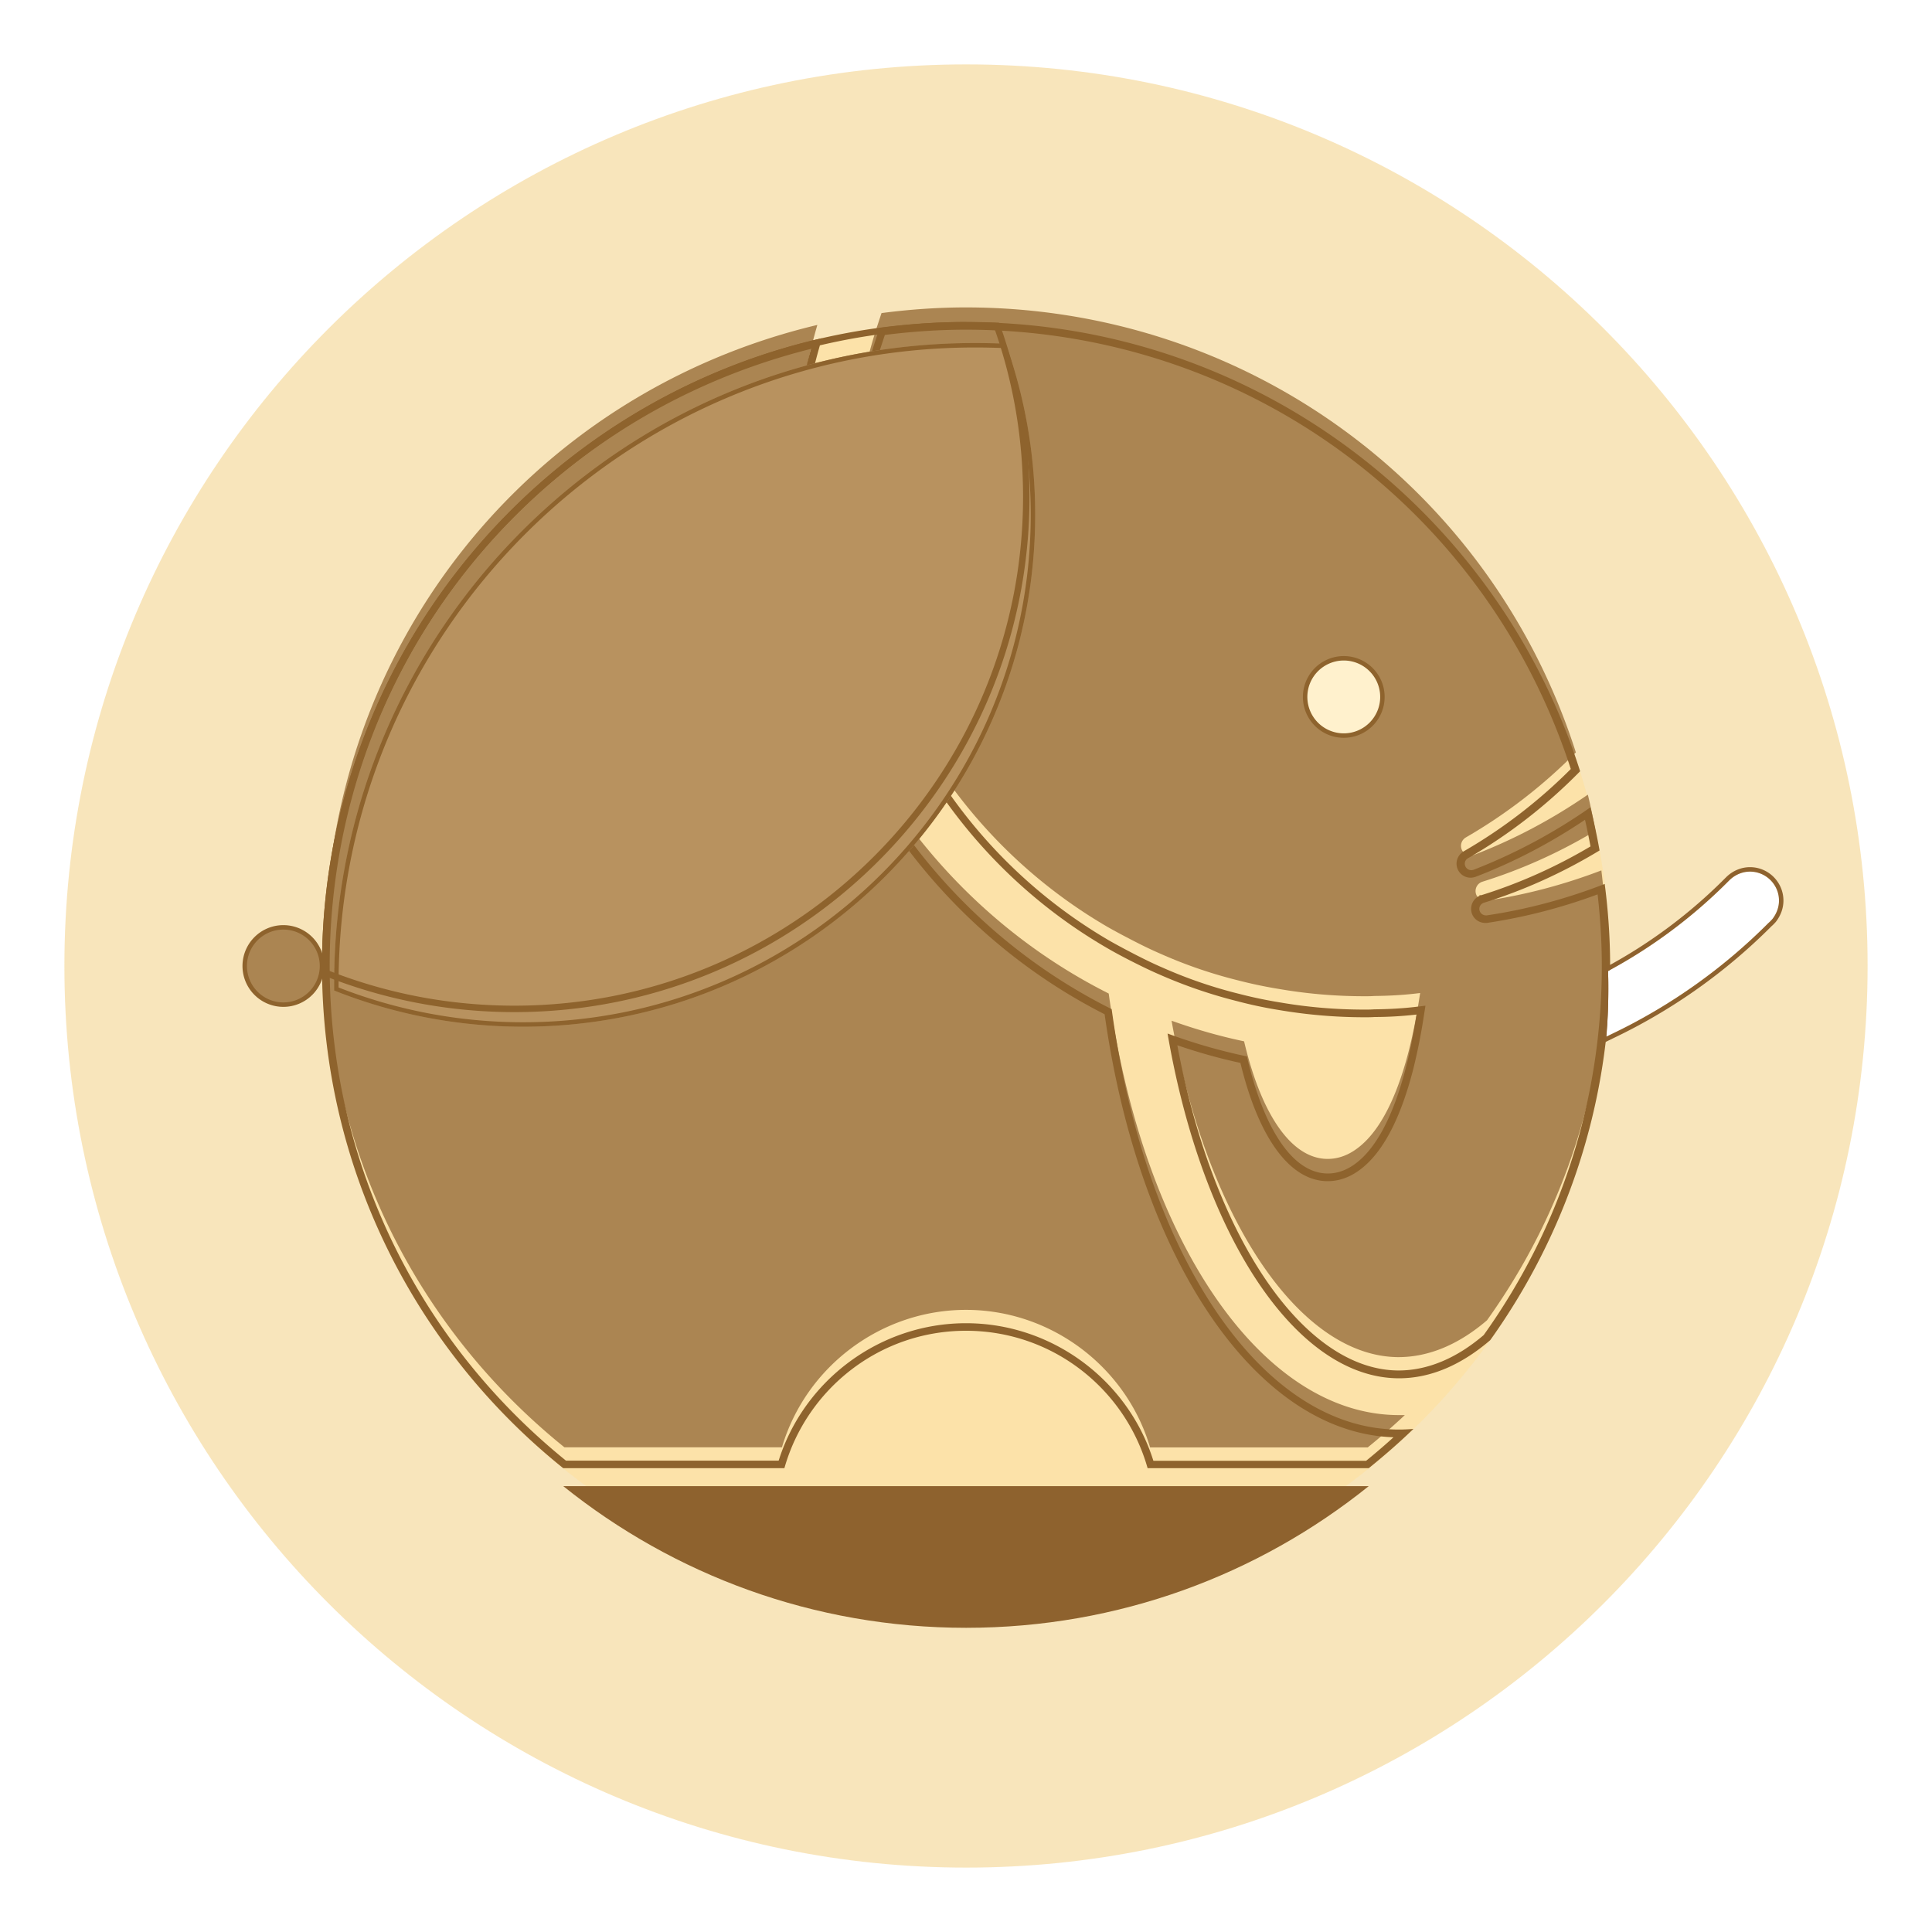 <svg xmlns="http://www.w3.org/2000/svg" width="434" height="434" fill="none"><path fill="#F2CD78" fill-opacity=".5" d="M419.533 217c0 111.856-90.648 202.533-202.475 202.533S14.467 328.856 14.467 217c0-111.856 90.735-202.533 202.591-202.533 111.856 0 202.475 90.677 202.475 202.533Z"/><path fill="#FFE099" fill-opacity=".5" d="M217 361.666c79.897 0 144.667-64.769 144.667-144.666 0-79.898-64.77-144.667-144.667-144.667S72.333 137.102 72.333 217c0 79.897 64.77 144.666 144.667 144.666Z"/><g filter="url(#a)"><path fill="#AB8552" d="M314.245 308.863c-22.25 0-43.14-31.016-51.067-75.574 5.41 1.939 10.879 3.501 16.289 4.63 3.964 16.781 10.792 26.416 18.778 26.416 1.765 0 3.501-.463 5.15-1.389 5.555-3.125 9.982-10.85 13.107-23.031.897-3.588 1.707-7.58 2.372-11.92l.145-.926-.955.116c-2.98.347-6.134.52-9.345.549-.724.058-1.447.058-2.141.058h-.058c-6.337 0-12.702-.521-18.952-1.591a102.778 102.778 0 0 1-9.548-1.997 104.867 104.867 0 0 1-17.273-5.931 91.126 91.126 0 0 1-5.381-2.546c-.637-.318-1.245-.637-1.852-.955a143.132 143.132 0 0 1-4.658-2.517c-35.415-20.572-57.404-58.677-57.404-99.473 0-12.354 1.938-24.506 5.787-36.08l.781-2.372c6.423-.84 12.817-1.273 18.922-1.273 62.872 0 117.903 40.159 137.057 99.964a116.859 116.859 0 0 1-24.709 19.096c-.926.55-1.331 1.65-.955 2.662a2.165 2.165 0 0 0 2.026 1.389c.26 0 .521-.058.781-.145 8.911-3.414 17.476-7.956 25.548-13.512.608 2.46 1.157 5.151 1.707 8.131-8.043 4.832-16.579 8.68-25.403 11.428a2.2 2.2 0 0 0-1.505 2.402 2.154 2.154 0 0 0 2.141 1.852h.319c8.708-1.302 17.388-3.588 25.779-6.8.723 5.961 1.1 11.834 1.1 17.476 0 30.177-9.259 59.082-26.793 83.588-6.336 5.44-13.078 8.275-19.906 8.275h.116Z"/></g><path stroke="#8E632D" d="M303.64 263.382c5.746-3.232 10.216-11.14 13.346-23.343l.001-.003a131.749 131.749 0 0 0 2.381-11.965v-.001l.145-.924.102-.653-.656.079-.953.116h-.001c-2.959.345-6.094.517-9.291.546h-.018l-.017.002c-.7.056-1.404.056-2.101.056h-.058c-6.309 0-12.647-.518-18.867-1.584l-.007-.001a102.435 102.435 0 0 1-9.501-1.987l-.004-.001a104.267 104.267 0 0 1-17.19-5.903l-.007-.003c-1.809-.775-3.592-1.638-5.352-2.532l-.003-.001c-.631-.316-1.235-.632-1.843-.951l-.002-.001a142.954 142.954 0 0 1-4.641-2.507c-35.259-20.483-57.151-58.423-57.151-99.039 0-12.302 1.93-24.4 5.761-35.922v-.001l.683-2.074c6.299-.81 12.563-1.228 18.546-1.228 62.554 0 117.316 39.89 136.488 99.328a116.31 116.31 0 0 1-24.39 18.799l-.005.003c-1.128.67-1.631 2.021-1.168 3.266l.001.004a2.664 2.664 0 0 0 2.493 1.711c.333 0 .65-.074.939-.17l.011-.004.01-.004c8.73-3.344 17.126-7.766 25.054-13.157.515 2.159.992 4.499 1.467 7.058-7.923 4.729-16.32 8.499-24.997 11.202h-.001a2.698 2.698 0 0 0-1.85 2.946c.179 1.326 1.323 2.285 2.636 2.285h.356l.036-.006a123.652 123.652 0 0 0 25.285-6.599c.672 5.724 1.021 11.361 1.021 16.781 0 30.053-9.214 58.837-26.664 83.248-6.237 5.34-12.831 8.099-19.476 8.115-10.861-.026-21.493-7.614-30.433-20.857-8.832-13.083-15.947-31.596-19.933-53.457 5.062 1.776 10.17 3.223 15.232 4.294 1.983 8.279 4.674 14.844 7.886 19.366 3.251 4.578 7.087 7.126 11.305 7.126 1.855 0 3.675-.487 5.395-1.453Z"/><path fill="#8E632D" d="M217.029 73.78c62.409 0 117.064 39.783 136.247 99.067a115.639 115.639 0 0 1-24.275 18.662c-1.244.724-1.765 2.199-1.273 3.559.434 1.1 1.504 1.852 2.691 1.852a2.66 2.66 0 0 0 1.041-.203c8.622-3.327 16.955-7.696 24.825-12.991.492 2.026.926 4.225 1.36 6.568-7.87 4.687-16.203 8.42-24.796 11.082-1.36.434-2.228 1.765-1.996 3.182.202 1.418 1.446 2.46 2.864 2.46.145 0 .289 0 .434-.029 8.449-1.244 16.897-3.443 25.085-6.481.637 5.613.984 11.168.984 16.463 0 29.946-9.172 58.677-26.561 83.038-6.278 5.382-12.817 8.102-19.414 8.102-21.671 0-42.127-30.207-50.113-73.751a126.374 126.374 0 0 0 14.756 4.166c4.138 17.129 10.995 26.532 19.357 26.532 1.88 0 3.732-.492 5.497-1.476 5.758-3.211 10.271-11.11 13.454-23.465.926-3.616 1.736-7.638 2.402-11.978l.289-1.881-1.881.203a95.163 95.163 0 0 1-9.374.55c-.637.057-1.331.057-1.968.057h-.115c-6.308 0-12.615-.52-18.836-1.562a91.619 91.619 0 0 1-9.49-1.996c-5.874-1.476-11.66-3.443-17.158-5.874a108.576 108.576 0 0 1-5.323-2.517 58.64 58.64 0 0 1-1.852-.955c-1.881-.984-3.327-1.765-4.6-2.517-35.183-20.427-57.028-58.301-57.028-98.865 0-12.268 1.939-24.333 5.758-35.849l.636-1.938c6.25-.81 12.442-1.215 18.402-1.215m0-1.447c-6.597 0-13.107.492-19.472 1.33l-.926 2.808c-3.877 11.66-5.845 23.869-5.845 36.311 0 41.346 22.395 79.566 57.751 100.109 1.534.897 3.096 1.736 4.659 2.546.607.319 1.244.637 1.88.955 1.794.897 3.588 1.765 5.411 2.546a108.913 108.913 0 0 0 17.389 5.96 97.329 97.329 0 0 0 9.606 2.026 114.886 114.886 0 0 0 19.067 1.591c.723 0 1.475 0 2.199-.058 3.182 0 6.336-.202 9.432-.549-.637 4.079-1.418 8.072-2.373 11.833-2.719 10.561-6.857 19.27-12.759 22.568-1.563.868-3.154 1.302-4.803 1.302-7.812 0-14.351-9.837-18.17-26.3a125.294 125.294 0 0 1-17.765-5.121h-.058c7.783 45.425 28.875 77.425 51.993 77.425 7.175 0 14.09-3.067 20.485-8.564 16.926-23.696 26.937-52.688 26.937-84.022 0-6.25-.434-12.413-1.216-18.46-8.622 3.356-17.504 5.729-26.503 7.06h-.202a1.485 1.485 0 0 1-1.447-1.244c-.115-.724.347-1.389 1.013-1.592 9.201-2.864 17.91-6.857 25.982-11.747a151.758 151.758 0 0 0-2.054-9.692 123.939 123.939 0 0 1-26.243 14.032 1.632 1.632 0 0 1-.521.087 1.464 1.464 0 0 1-1.359-.926c-.261-.665 0-1.417.636-1.765 9.346-5.381 17.794-12.007 25.172-19.53-18.546-58.503-73.259-100.89-137.867-100.89l-.029-.029Z"/><g filter="url(#b)"><path fill="#fff" d="M360.943 227.618c.232-3.153.348-6.249.348-9.461 0-1.215 0-2.401-.058-3.588v-.434l.376-.202a114.8 114.8 0 0 0 26.532-19.848l.347-.348c1.273-1.244 2.922-1.938 4.629-1.938a6.52 6.52 0 0 1 6.51 6.51c0 1.475-.521 2.893-1.475 4.137-.29.319-.55.608-.868.868a126.907 126.907 0 0 1-35.299 24.999l-1.128.549.086-1.244Z"/><path stroke="#8E622E" d="M360.445 227.582v.001l-.087 1.245-.06.863.778-.379 1.124-.548.002-.001a127.395 127.395 0 0 0 35.418-25.078c.329-.272.6-.57.867-.865l.035-.037.014-.016.012-.016c1.014-1.322 1.579-2.844 1.579-4.442 0-3.864-3.146-7.01-7.01-7.01-1.845 0-3.617.75-4.979 2.081l-.004.004-.347.347-.001.001a114.255 114.255 0 0 1-26.415 19.761h-.001l-.374.202-.263.142v.757c.057 1.172.058 2.346.058 3.563 0 3.199-.116 6.283-.346 9.425Z"/></g><g filter="url(#c)"><path fill="#8E622E" d="M217.029 361.667c34.257 0 65.679-11.921 90.446-31.827h-180.95c24.796 19.906 56.247 31.827 90.504 31.827Z"/></g><g filter="url(#d)"><path fill="#AB8552" d="M258.346 329.116c-5.411-18.199-22.337-30.872-41.346-30.872-19.009 0-35.935 12.673-41.346 30.872h-48.868C92.644 301.601 73.056 260.747 73.056 217c0-67.126 45.397-124.5 110.555-140.009a127.726 127.726 0 0 0-5.121 35.791c0 47.971 27.689 92.847 70.568 114.402 7.725 55.784 34.489 94.699 65.187 94.699h1.331a152.75 152.75 0 0 1-8.333 7.262h-48.897v-.029Z"/></g><path stroke="#8E632D" d="M307.066 328.645h-48.34c-5.579-18.234-22.609-30.901-41.726-30.901-19.106 0-36.129 12.654-41.717 30.872h-48.321C93.023 301.196 73.557 260.536 73.557 217c0-66.607 44.85-123.577 109.335-139.321a128.22 128.22 0 0 0-4.902 35.103c0 48.073 27.695 93.045 70.609 114.731 3.888 27.835 12.513 51.493 24.026 68.223 11.544 16.775 26.043 26.647 41.62 26.647h.057a150.38 150.38 0 0 1-7.236 6.262Z"/><path fill="#8E632D" d="M182.569 78.004a128.382 128.382 0 0 0-4.803 34.778c0 48.116 27.69 93.136 70.627 114.894 7.783 55.61 34.546 94.467 65.331 94.93a129.125 129.125 0 0 1-6.741 5.787h-48.088c-5.67-18.228-22.712-30.872-41.866-30.872s-36.225 12.644-41.867 30.872h-48.087C93.223 301.022 73.809 260.457 73.809 217c0-32.608 11.255-64.522 31.711-89.867 19.646-24.304 46.93-41.693 77.049-49.158m2.084-1.996c-64.29 14.698-112.32 72.217-112.32 140.992 0 45.656 21.18 86.337 54.192 112.84h49.679c5.034-17.794 21.382-30.872 40.796-30.872 19.414 0 35.762 13.049 40.796 30.872h49.679c3.472-2.807 6.828-5.729 10.039-8.825-1.07.087-2.17.145-3.269.145-30.612 0-56.912-38.655-64.521-94.439-42.937-21.439-70.511-65.794-70.511-113.939a126.86 126.86 0 0 1 5.44-36.775Z"/><path fill="#FFF1CD" stroke="#8E632D" stroke-miterlimit="10" d="M301.861 165.238a8.68 8.68 0 0 0 8.68-8.68 8.68 8.68 0 1 0-17.36 0 8.68 8.68 0 0 0 8.68 8.68Z"/><path fill="#AB8552" stroke="#8E632D" stroke-miterlimit="10" d="M63.653 225.679a8.68 8.68 0 1 0-8.68-8.68 8.68 8.68 0 0 0 8.68 8.68Z"/><g filter="url(#e)"><path fill="#B8925F" d="M115.56 226.635a114.582 114.582 0 0 1-42.503-8.13V217c0-79.364 64.579-143.943 143.972-143.943 2.315 0 4.629.058 6.915.144 4.369 12.297 6.597 25.23 6.597 38.424 0 63.422-51.588 115.01-114.981 115.01Z"/><path stroke="#8E632D" d="M115.56 226.135a114.063 114.063 0 0 1-42.003-7.97V217c0-79.088 64.355-143.443 143.472-143.443 2.192 0 4.386.052 6.557.131 4.275 12.147 6.455 24.914 6.455 37.937 0 63.146-51.365 114.51-114.481 114.51Z"/></g><path fill="#8E632D" d="M217.029 73.78c2.141 0 4.282.058 6.394.115 4.253 12.095 6.394 24.767 6.394 37.729 0 63.017-51.269 114.287-114.257 114.287-14.409 0-28.47-2.662-41.78-7.899V217c0-78.959 64.261-143.22 143.249-143.22Zm0-1.447c-79.885 0-144.696 64.753-144.696 144.667 0 .665 0 1.331.03 1.996 13.338 5.382 27.92 8.362 43.197 8.362 63.798 0 115.704-51.907 115.704-115.734 0-13.714-2.401-26.907-6.799-39.117a158.15 158.15 0 0 0-7.436-.174Z"/><defs><filter id="a" width="169.376" height="239.807" x="191.452" y="69.057" color-interpolation-filters="sRGB" filterUnits="userSpaceOnUse"><feFlood flood-opacity="0" result="BackgroundImageFix"/><feBlend in="SourceGraphic" in2="BackgroundImageFix" result="shape"/><feColorMatrix in="SourceAlpha" result="hardAlpha" values="0 0 0 0 0 0 0 0 0 0 0 0 0 0 0 0 0 0 127 0"/><feOffset dy="-4"/><feGaussianBlur stdDeviation="2.5"/><feComposite in2="hardAlpha" k2="-1" k3="1" operator="arithmetic"/><feColorMatrix values="0 0 0 0 0 0 0 0 0 0 0 0 0 0 0 0 0 0 0.4 0"/><feBlend in2="shape" result="effect1_innerShadow_2508_1688"/></filter><filter id="b" width="48.889" height="47.721" x="355.739" y="190.799" color-interpolation-filters="sRGB" filterUnits="userSpaceOnUse"><feFlood flood-opacity="0" result="BackgroundImageFix"/><feColorMatrix in="SourceAlpha" result="hardAlpha" values="0 0 0 0 0 0 0 0 0 0 0 0 0 0 0 0 0 0 127 0"/><feOffset dy="4"/><feGaussianBlur stdDeviation="2"/><feComposite in2="hardAlpha" operator="out"/><feColorMatrix values="0 0 0 0 0 0 0 0 0 0 0 0 0 0 0 0 0 0 0.25 0"/><feBlend in2="BackgroundImageFix" result="effect1_dropShadow_2508_1688"/><feBlend in="SourceGraphic" in2="effect1_dropShadow_2508_1688" result="shape"/></filter><filter id="c" width="180.949" height="35.826" x="126.525" y="329.84" color-interpolation-filters="sRGB" filterUnits="userSpaceOnUse"><feFlood flood-opacity="0" result="BackgroundImageFix"/><feBlend in="SourceGraphic" in2="BackgroundImageFix" result="shape"/><feColorMatrix in="SourceAlpha" result="hardAlpha" values="0 0 0 0 0 0 0 0 0 0 0 0 0 0 0 0 0 0 127 0"/><feOffset dy="4"/><feGaussianBlur stdDeviation="2"/><feComposite in2="hardAlpha" k2="-1" k3="1" operator="arithmetic"/><feColorMatrix values="0 0 0 0 0 0 0 0 0 0 0 0 0 0 0 0 0 0 0.25 0"/><feBlend in2="shape" result="effect1_innerShadow_2508_1688"/></filter><filter id="d" width="242.519" height="256.154" x="73.057" y="72.991" color-interpolation-filters="sRGB" filterUnits="userSpaceOnUse"><feFlood flood-opacity="0" result="BackgroundImageFix"/><feBlend in="SourceGraphic" in2="BackgroundImageFix" result="shape"/><feColorMatrix in="SourceAlpha" result="hardAlpha" values="0 0 0 0 0 0 0 0 0 0 0 0 0 0 0 0 0 0 127 0"/><feOffset dy="-4"/><feGaussianBlur stdDeviation="2.5"/><feComposite in2="hardAlpha" k2="-1" k3="1" operator="arithmetic"/><feColorMatrix values="0 0 0 0 0 0 0 0 0 0 0 0 0 0 0 0 0 0 0.4 0"/><feBlend in2="shape" result="effect1_innerShadow_2508_1688"/></filter><filter id="e" width="167.484" height="163.578" x="70.057" y="72.057" color-interpolation-filters="sRGB" filterUnits="userSpaceOnUse"><feFlood flood-opacity="0" result="BackgroundImageFix"/><feColorMatrix in="SourceAlpha" result="hardAlpha" values="0 0 0 0 0 0 0 0 0 0 0 0 0 0 0 0 0 0 127 0"/><feOffset dx="2" dy="4"/><feGaussianBlur stdDeviation="2.5"/><feComposite in2="hardAlpha" operator="out"/><feColorMatrix values="0 0 0 0 0 0 0 0 0 0 0 0 0 0 0 0 0 0 0.4 0"/><feBlend in2="BackgroundImageFix" result="effect1_dropShadow_2508_1688"/><feBlend in="SourceGraphic" in2="effect1_dropShadow_2508_1688" result="shape"/></filter></defs></svg>